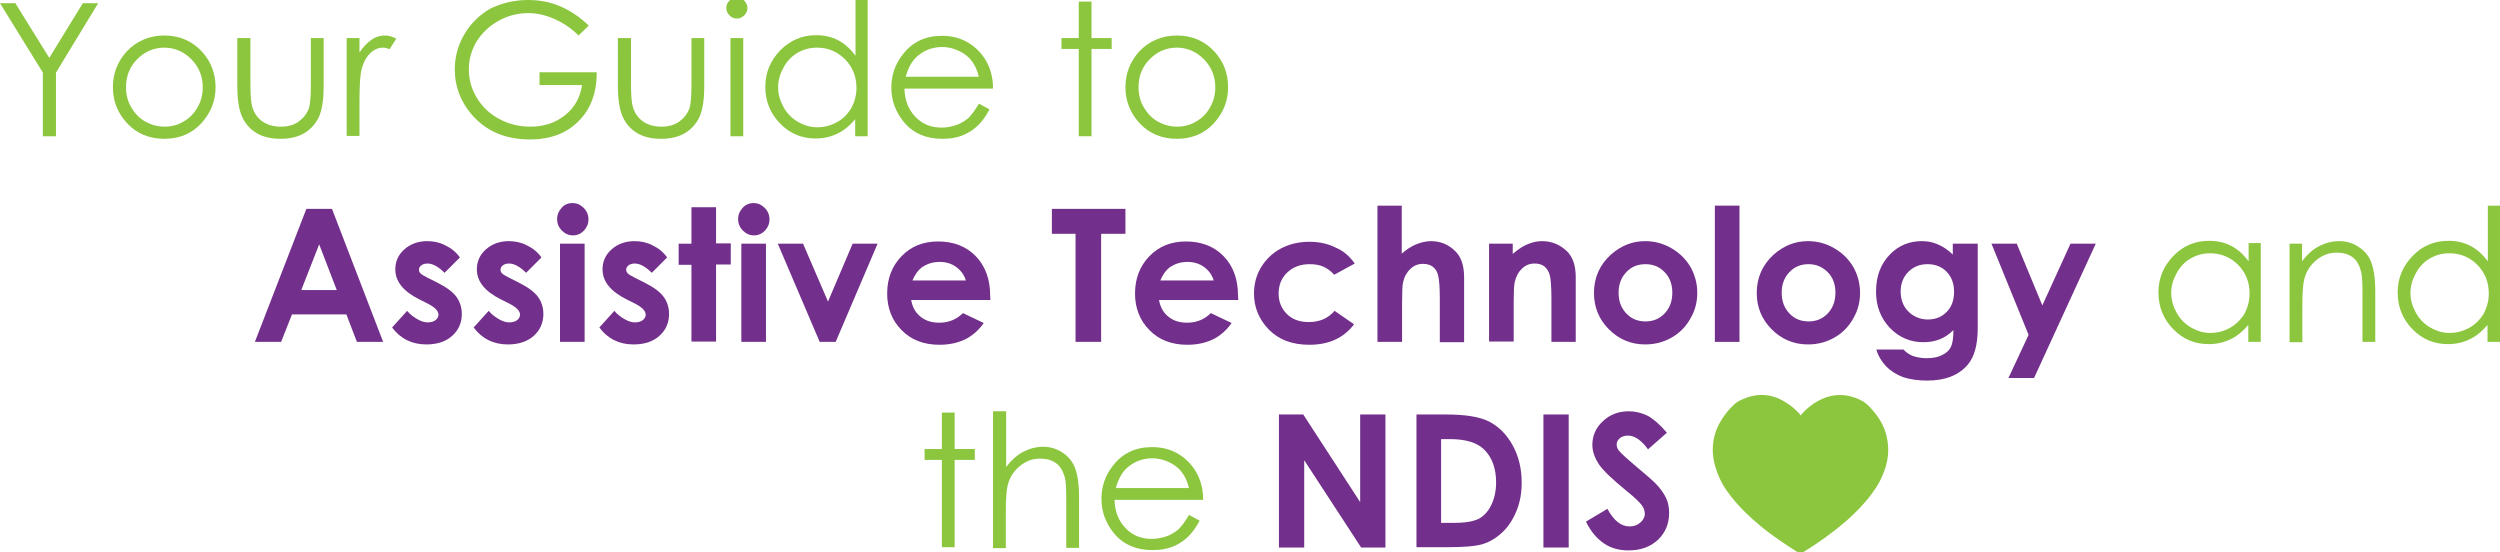 <?xml version="1.0" encoding="utf-8"?>
<!-- Generator: Adobe Illustrator 28.3.0, SVG Export Plug-In . SVG Version: 6.00 Build 0)  -->
<svg version="1.1" id="Layer_1" xmlns="http://www.w3.org/2000/svg" xmlns:xlink="http://www.w3.org/1999/xlink" x="0px" y="0px"
	 viewBox="0 0 781.7 172.7" style="enable-background:new 0 0 781.7 172.7;" xml:space="preserve">
<style type="text/css">
	.st0{fill:#8CC63F;}
	.st1{fill:#722F8B;}
</style>
<path class="st0" d="M563,129.9c0.5-0.6,1-1.1,1.6-1.7c1.9-1.8,4-3.1,6.5-4c3.6-1.2,7.1-0.8,10.5,0.8c1.5,0.7,2.6,1.7,3.6,2.9
	c2.2,2.4,3.8,5,4.6,8.1c0.9,3.5,0.8,6.9-0.3,10.3c-0.9,2.9-2.3,5.5-4.1,7.9c-2.3,3.2-5.1,6-8,8.6c-4.3,3.7-8.9,7-13.8,10
	c-0.5,0.3-0.8,0.3-1.3,0c-4.1-2.6-8.2-5.3-11.9-8.4c-3.3-2.7-6.4-5.7-9.1-9.1c-2-2.5-3.6-5.2-4.6-8.3c-0.9-2.5-1.3-5.1-1.1-7.7
	c0.2-2.8,1.1-5.5,2.6-7.9c1.1-1.8,2.4-3.4,3.9-4.8c0.7-0.7,1.5-1.2,2.4-1.6c2.2-1,4.4-1.6,6.8-1.5c2.4,0.1,4.6,0.8,6.7,2.1
	c1.8,1,3.3,2.3,4.7,3.8C562.7,129.6,562.8,129.7,563,129.9C562.9,129.8,562.9,129.9,563,129.9"/>
<g>
	<path class="st0" d="M0,1h4.8l10.6,17.1L25.9,1h4.8L17.5,22.7v19.9h-4.1V22.7L0,1z"/>
	<path class="st0" d="M51.4,11.1c4.7,0,8.7,1.7,11.8,5.1c2.8,3.1,4.2,6.8,4.2,11.1c0,4.3-1.5,8-4.5,11.3c-3,3.2-6.8,4.8-11.5,4.8
		c-4.7,0-8.6-1.6-11.6-4.8c-3-3.2-4.5-7-4.5-11.3c0-4.3,1.4-7.9,4.2-11.1C42.7,12.8,46.7,11.1,51.4,11.1z M51.4,14.9
		c-3.3,0-6.1,1.2-8.5,3.6c-2.4,2.4-3.5,5.4-3.5,8.8c0,2.2,0.5,4.3,1.6,6.2c1.1,1.9,2.5,3.4,4.4,4.5c1.8,1,3.8,1.6,6,1.6
		c2.2,0,4.2-0.5,6-1.6c1.8-1,3.3-2.5,4.4-4.5c1.1-1.9,1.6-4,1.6-6.2c0-3.4-1.2-6.4-3.6-8.8C57.5,16.2,54.7,14.9,51.4,14.9z"/>
	<path class="st0" d="M74.3,11.9h4v14.4c0,3.5,0.2,5.9,0.6,7.2c0.6,1.9,1.6,3.4,3.2,4.5c1.6,1.1,3.5,1.6,5.7,1.6
		c2.2,0,4.1-0.5,5.6-1.6c1.5-1.1,2.6-2.5,3.2-4.2c0.4-1.2,0.6-3.7,0.6-7.5V11.9h4V27c0,4.2-0.5,7.4-1.5,9.6c-1,2.1-2.5,3.8-4.5,5
		c-2,1.2-4.5,1.8-7.5,1.8s-5.5-0.6-7.5-1.8c-2-1.2-3.5-2.9-4.5-5.1c-1-2.2-1.5-5.4-1.5-9.8V11.9z"/>
	<path class="st0" d="M108.4,11.9h4v4.5c1.2-1.8,2.5-3.1,3.8-4c1.3-0.9,2.7-1.3,4.2-1.3c1.1,0,2.3,0.3,3.5,1l-2.1,3.3
		c-0.8-0.4-1.5-0.5-2.1-0.5c-1.3,0-2.6,0.5-3.8,1.6c-1.2,1.1-2.2,2.8-2.8,5c-0.5,1.8-0.7,5.3-0.7,10.6v10.4h-4V11.9z"/>
	<path class="st0" d="M184.1,8l-3.2,3.1c-2.3-2.3-4.9-4-7.6-5.2c-2.8-1.2-5.4-1.8-8.1-1.8c-3.3,0-6.4,0.8-9.3,2.4
		c-2.9,1.6-5.2,3.8-6.9,6.5c-1.6,2.7-2.4,5.6-2.4,8.7c0,3.1,0.8,6.1,2.5,8.9c1.7,2.8,4,5,7,6.6c3,1.6,6.2,2.4,9.7,2.4
		c4.3,0,7.9-1.2,10.9-3.6s4.7-5.5,5.3-9.4h-13.3v-4h17.9c0,6.4-1.9,11.5-5.7,15.3c-3.8,3.8-8.8,5.7-15.2,5.7
		c-7.7,0-13.8-2.6-18.3-7.9c-3.4-4-5.2-8.7-5.2-14c0-3.9,1-7.6,3-11c2-3.4,4.7-6,8.1-8C156.8,1,160.7,0,165.1,0
		c3.5,0,6.8,0.6,9.9,1.9C178.1,3.2,181.2,5.2,184.1,8z"/>
	<path class="st0" d="M193.3,11.9h4v14.4c0,3.5,0.2,5.9,0.6,7.2c0.6,1.9,1.6,3.4,3.2,4.5c1.6,1.1,3.5,1.6,5.7,1.6
		c2.2,0,4.1-0.5,5.6-1.6c1.5-1.1,2.6-2.5,3.2-4.2c0.4-1.2,0.6-3.7,0.6-7.5V11.9h4V27c0,4.2-0.5,7.4-1.5,9.6c-1,2.1-2.5,3.8-4.5,5
		c-2,1.2-4.5,1.8-7.5,1.8s-5.5-0.6-7.5-1.8c-2-1.2-3.5-2.9-4.5-5.1c-1-2.2-1.5-5.4-1.5-9.8V11.9z"/>
	<path class="st0" d="M230.4-0.8c0.9,0,1.7,0.3,2.3,1c0.6,0.6,1,1.4,1,2.3c0,0.9-0.3,1.6-1,2.3c-0.6,0.6-1.4,1-2.3,1
		c-0.9,0-1.6-0.3-2.3-1c-0.6-0.6-1-1.4-1-2.3c0-0.9,0.3-1.7,1-2.3C228.7-0.5,229.5-0.8,230.4-0.8z M228.4,11.9h4v30.7h-4V11.9z"/>
	<path class="st0" d="M271.3,0v42.6h-3.9v-5.3c-1.7,2-3.5,3.5-5.6,4.5c-2.1,1-4.3,1.5-6.8,1.5c-4.4,0-8.1-1.6-11.1-4.7
		c-3.1-3.2-4.6-7-4.6-11.5c0-4.4,1.6-8.2,4.7-11.4c3.1-3.1,6.8-4.7,11.2-4.7c2.5,0,4.8,0.5,6.9,1.6s3.8,2.7,5.4,4.8V0H271.3z
		 M255.5,14.9c-2.2,0-4.2,0.5-6.1,1.6c-1.9,1.1-3.3,2.6-4.4,4.6c-1.1,2-1.7,4-1.7,6.2c0,2.2,0.6,4.2,1.7,6.2c1.1,2,2.6,3.5,4.5,4.6
		c1.9,1.1,3.9,1.7,6,1.7c2.2,0,4.2-0.5,6.2-1.6s3.4-2.6,4.5-4.4c1-1.9,1.6-4,1.6-6.3c0-3.6-1.2-6.5-3.5-8.9
		C261.8,16.1,258.9,14.9,255.5,14.9z"/>
	<path class="st0" d="M306.1,32.4l3.3,1.8c-1.1,2.1-2.4,3.9-3.8,5.2c-1.4,1.3-3,2.3-4.8,3c-1.8,0.7-3.8,1-6.1,1
		c-5,0-8.9-1.6-11.8-4.9c-2.8-3.3-4.2-7-4.2-11.1c0-3.9,1.2-7.4,3.6-10.4c3-3.9,7.1-5.8,12.2-5.8c5.2,0,9.4,2,12.6,6
		c2.2,2.8,3.4,6.3,3.4,10.5h-27.7c0.1,3.6,1.2,6.5,3.4,8.8c2.2,2.3,4.9,3.4,8.2,3.4c1.6,0,3.1-0.3,4.6-0.8s2.7-1.3,3.8-2.2
		C303.8,35.9,304.9,34.4,306.1,32.4z M306.1,24.1c-0.5-2.1-1.3-3.8-2.3-5.1c-1-1.3-2.3-2.3-4-3.1s-3.4-1.2-5.2-1.2
		c-3,0-5.6,1-7.8,2.9c-1.6,1.4-2.8,3.5-3.6,6.4H306.1z"/>
	<path class="st0" d="M337.3,0.5h4v11.4h6.3v3.4h-6.3v27.3h-4V15.3h-5.4v-3.4h5.4V0.5z"/>
	<path class="st0" d="M368,11.1c4.7,0,8.7,1.7,11.8,5.1c2.8,3.1,4.2,6.8,4.2,11.1c0,4.3-1.5,8-4.5,11.3c-3,3.2-6.8,4.8-11.5,4.8
		c-4.7,0-8.6-1.6-11.6-4.8c-3-3.2-4.5-7-4.5-11.3c0-4.3,1.4-7.9,4.2-11.1C359.3,12.8,363.3,11.1,368,11.1z M368,14.9
		c-3.3,0-6.1,1.2-8.5,3.6c-2.4,2.4-3.5,5.4-3.5,8.8c0,2.2,0.5,4.3,1.6,6.2c1.1,1.9,2.5,3.4,4.4,4.5c1.8,1,3.8,1.6,6,1.6
		c2.2,0,4.2-0.5,6-1.6c1.8-1,3.3-2.5,4.4-4.5c1.1-1.9,1.6-4,1.6-6.2c0-3.4-1.2-6.4-3.6-8.8C374.1,16.2,371.3,14.9,368,14.9z"/>
	<path class="st1" d="M95.8,65.3h8l16,41.6h-8.2l-3.3-8.6h-17l-3.4,8.6h-8.2L95.8,65.3z M99.8,76.4l-5.6,14.3h11.1L99.8,76.4z"/>
	<path class="st1" d="M143.8,80.5l-4.8,4.8c-1.9-1.9-3.7-2.9-5.3-2.9c-0.9,0-1.5,0.2-2,0.6c-0.5,0.4-0.7,0.8-0.7,1.4
		c0,0.4,0.2,0.8,0.5,1.1c0.3,0.3,1.1,0.8,2.3,1.4l2.8,1.4c3,1.5,5,3,6.1,4.5c1.1,1.5,1.7,3.3,1.7,5.4c0,2.7-1,5-3,6.8
		c-2,1.8-4.7,2.7-8.1,2.7c-4.5,0-8.1-1.8-10.7-5.3l4.7-5.2c0.9,1.1,2,1.9,3.2,2.6s2.3,1,3.2,1c1,0,1.8-0.2,2.5-0.7
		c0.6-0.5,0.9-1.1,0.9-1.7c0-1.2-1.1-2.3-3.4-3.5l-2.6-1.3c-5-2.5-7.5-5.6-7.5-9.4c0-2.4,0.9-4.5,2.8-6.2c1.9-1.7,4.3-2.6,7.2-2.6
		c2,0,3.9,0.4,5.6,1.3C141.1,77.6,142.6,78.8,143.8,80.5z"/>
	<path class="st1" d="M169.3,80.5l-4.8,4.8c-1.9-1.9-3.7-2.9-5.3-2.9c-0.9,0-1.5,0.2-2,0.6c-0.5,0.4-0.7,0.8-0.7,1.4
		c0,0.4,0.2,0.8,0.5,1.1c0.3,0.3,1.1,0.8,2.3,1.4l2.8,1.4c3,1.5,5,3,6.1,4.5c1.1,1.5,1.7,3.3,1.7,5.4c0,2.7-1,5-3,6.8
		c-2,1.8-4.7,2.7-8.1,2.7c-4.5,0-8.1-1.8-10.7-5.3l4.7-5.2c0.9,1.1,2,1.9,3.2,2.6s2.3,1,3.2,1c1,0,1.8-0.2,2.5-0.7
		c0.6-0.5,0.9-1.1,0.9-1.7c0-1.2-1.1-2.3-3.4-3.5l-2.6-1.3c-5-2.5-7.5-5.6-7.5-9.4c0-2.4,0.9-4.5,2.8-6.2c1.9-1.7,4.3-2.6,7.2-2.6
		c2,0,3.9,0.4,5.6,1.3C166.6,77.6,168.1,78.8,169.3,80.5z"/>
	<path class="st1" d="M179,63.5c1.4,0,2.5,0.5,3.5,1.5c1,1,1.5,2.2,1.5,3.6c0,1.4-0.5,2.5-1.4,3.5c-1,1-2.1,1.5-3.4,1.5
		c-1.4,0-2.5-0.5-3.5-1.5c-1-1-1.5-2.2-1.5-3.6c0-1.4,0.5-2.5,1.4-3.5C176.4,64,177.6,63.5,179,63.5z M175.1,76.2h7.7v30.7h-7.7
		V76.2z"/>
	<path class="st1" d="M208.6,80.5l-4.8,4.8c-1.9-1.9-3.7-2.9-5.3-2.9c-0.9,0-1.5,0.2-2,0.6c-0.5,0.4-0.7,0.8-0.7,1.4
		c0,0.4,0.2,0.8,0.5,1.1c0.3,0.3,1.1,0.8,2.3,1.4l2.8,1.4c3,1.5,5,3,6.1,4.5c1.1,1.5,1.7,3.3,1.7,5.4c0,2.7-1,5-3,6.8
		c-2,1.8-4.7,2.7-8.1,2.7c-4.5,0-8.1-1.8-10.7-5.3l4.7-5.2c0.9,1.1,2,1.9,3.2,2.6s2.3,1,3.2,1c1,0,1.8-0.2,2.5-0.7
		c0.6-0.5,0.9-1.1,0.9-1.7c0-1.2-1.1-2.3-3.4-3.5l-2.6-1.3c-5-2.5-7.5-5.6-7.5-9.4c0-2.4,0.9-4.5,2.8-6.2c1.9-1.7,4.3-2.6,7.2-2.6
		c2,0,3.9,0.4,5.6,1.3C205.9,77.6,207.4,78.8,208.6,80.5z"/>
	<path class="st1" d="M216.2,64.8h7.7v11.3h4.6v6.6h-4.6v24.1h-7.7V82.8h-4v-6.6h4V64.8z"/>
	<path class="st1" d="M235.6,63.5c1.4,0,2.5,0.5,3.5,1.5c1,1,1.5,2.2,1.5,3.6c0,1.4-0.5,2.5-1.4,3.5c-1,1-2.1,1.5-3.4,1.5
		c-1.4,0-2.5-0.5-3.5-1.5c-1-1-1.5-2.2-1.5-3.6c0-1.4,0.5-2.5,1.4-3.5C233.1,64,234.3,63.5,235.6,63.5z M231.8,76.2h7.7v30.7h-7.7
		V76.2z"/>
	<path class="st1" d="M243.2,76.2h7.9l7.8,18.1l7.7-18.1h7.8l-13.1,30.7h-5L243.2,76.2z"/>
	<path class="st1" d="M309.7,93.8h-24.8c0.4,2.2,1.3,3.9,2.9,5.2c1.6,1.3,3.5,1.9,5.9,1.9c2.9,0,5.4-1,7.4-3l6.5,3.1
		c-1.6,2.3-3.6,4-5.8,5.1c-2.3,1.1-4.9,1.7-8.1,1.7c-4.8,0-8.8-1.5-11.8-4.6c-3-3-4.5-6.9-4.5-11.4c0-4.7,1.5-8.6,4.5-11.7
		s6.8-4.6,11.4-4.6c4.8,0,8.8,1.5,11.8,4.6c3,3.1,4.5,7.2,4.5,12.3L309.7,93.8z M302,87.7c-0.5-1.7-1.5-3.1-3-4.2
		c-1.5-1.1-3.2-1.6-5.2-1.6c-2.2,0-4,0.6-5.7,1.8c-1,0.8-2,2.1-2.8,4H302z"/>
	<path class="st1" d="M328.9,65.3h23v7.8h-7.6v33.8h-8V73.1h-7.4V65.3z"/>
	<path class="st1" d="M387.2,93.8h-24.8c0.4,2.2,1.3,3.9,2.9,5.2c1.6,1.3,3.5,1.9,5.9,1.9c2.9,0,5.4-1,7.4-3l6.5,3.1
		c-1.6,2.3-3.6,4-5.8,5.1c-2.3,1.1-4.9,1.7-8.1,1.7c-4.8,0-8.8-1.5-11.8-4.6c-3-3-4.5-6.9-4.5-11.4c0-4.7,1.5-8.6,4.5-11.7
		s6.8-4.6,11.4-4.6c4.8,0,8.8,1.5,11.8,4.6c3,3.1,4.5,7.2,4.5,12.3L387.2,93.8z M379.5,87.7c-0.5-1.7-1.5-3.1-3-4.2
		c-1.5-1.1-3.2-1.6-5.2-1.6c-2.2,0-4,0.6-5.7,1.8c-1,0.8-2,2.1-2.8,4H379.5z"/>
	<path class="st1" d="M423.6,82.4l-6.4,3.5c-1.2-1.3-2.4-2.1-3.6-2.6s-2.6-0.7-4.1-0.7c-2.9,0-5.2,0.9-7,2.6
		c-1.8,1.7-2.7,3.9-2.7,6.6c0,2.6,0.9,4.7,2.6,6.4c1.7,1.7,4,2.5,6.8,2.5c3.5,0,6.1-1.2,8.1-3.5l6.1,4.2c-3.3,4.3-7.9,6.4-14,6.4
		c-5.4,0-9.6-1.6-12.7-4.8c-3.1-3.2-4.6-7-4.6-11.2c0-3,0.7-5.7,2.2-8.2c1.5-2.5,3.6-4.5,6.2-5.9c2.7-1.4,5.6-2.1,8.9-2.1
		c3.1,0,5.8,0.6,8.2,1.8C420,78.4,422,80.1,423.6,82.4z"/>
	<path class="st1" d="M430.6,64.3h7.7v15c1.5-1.3,3-2.3,4.5-2.9c1.5-0.6,3.1-1,4.6-1c3.1,0,5.6,1.1,7.7,3.2c1.8,1.8,2.7,4.5,2.7,8.1
		v20.3h-7.6V93.4c0-3.6-0.2-6-0.5-7.2c-0.3-1.3-0.9-2.2-1.7-2.8c-0.8-0.6-1.8-0.9-3-0.9c-1.6,0-2.9,0.5-4,1.6
		c-1.1,1-1.9,2.4-2.3,4.2c-0.2,0.9-0.3,3-0.3,6.3v12.3h-7.7V64.3z"/>
	<path class="st1" d="M465.3,76.2h7.7v3.2c1.7-1.5,3.3-2.5,4.8-3.1s2.9-0.9,4.4-0.9c3,0,5.6,1.1,7.8,3.2c1.8,1.8,2.7,4.5,2.7,8v20.3
		h-7.6V93.4c0-3.7-0.2-6.1-0.5-7.3c-0.3-1.2-0.9-2.1-1.7-2.8c-0.8-0.6-1.8-0.9-3-0.9c-1.6,0-2.9,0.5-4,1.6c-1.1,1-1.9,2.5-2.3,4.3
		c-0.2,1-0.3,3-0.3,6.2v12.3h-7.7V76.2z"/>
	<path class="st1" d="M514.4,75.4c2.9,0,5.6,0.7,8.2,2.2s4.5,3.4,6,5.9c1.4,2.5,2.1,5.2,2.1,8.1c0,2.9-0.7,5.6-2.2,8.1
		c-1.4,2.5-3.4,4.5-5.9,5.9c-2.5,1.4-5.2,2.1-8.2,2.1c-4.4,0-8.2-1.6-11.3-4.7c-3.1-3.1-4.7-6.9-4.7-11.4c0-4.8,1.8-8.8,5.3-12
		C506.9,76.8,510.4,75.4,514.4,75.4z M514.5,82.6c-2.4,0-4.4,0.8-6,2.5s-2.4,3.8-2.4,6.4c0,2.7,0.8,4.8,2.4,6.5s3.6,2.5,6,2.5
		s4.4-0.8,6-2.5c1.6-1.7,2.4-3.8,2.4-6.5c0-2.6-0.8-4.8-2.4-6.4C519,83.5,517,82.6,514.5,82.6z"/>
	<path class="st1" d="M536.2,64.3h7.7v42.6h-7.7V64.3z"/>
	<path class="st1" d="M565.3,75.4c2.9,0,5.6,0.7,8.2,2.2s4.5,3.4,6,5.9c1.4,2.5,2.1,5.2,2.1,8.1c0,2.9-0.7,5.6-2.2,8.1
		c-1.4,2.5-3.4,4.5-5.9,5.9c-2.5,1.4-5.2,2.1-8.2,2.1c-4.4,0-8.2-1.6-11.3-4.7c-3.1-3.1-4.7-6.9-4.7-11.4c0-4.8,1.8-8.8,5.3-12
		C557.8,76.8,561.3,75.4,565.3,75.4z M565.5,82.6c-2.4,0-4.4,0.8-6,2.5s-2.4,3.8-2.4,6.4c0,2.7,0.8,4.8,2.4,6.5s3.6,2.5,6,2.5
		s4.4-0.8,6-2.5c1.6-1.7,2.4-3.8,2.4-6.5c0-2.6-0.8-4.8-2.4-6.4C569.9,83.5,567.9,82.6,565.5,82.6z"/>
	<path class="st1" d="M610.7,76.2h7.7v26.3c0,5.2-1,9-3.1,11.5c-2.8,3.3-7,5-12.7,5c-3,0-5.5-0.4-7.6-1.1c-2.1-0.8-3.8-1.9-5.2-3.3
		c-1.4-1.5-2.5-3.2-3.1-5.3h8.5c0.8,0.9,1.7,1.5,2.9,2c1.2,0.4,2.6,0.7,4.2,0.7c2.1,0,3.7-0.3,5-1c1.3-0.6,2.2-1.5,2.7-2.5
		c0.5-1,0.8-2.8,0.8-5.3c-1.4,1.4-2.8,2.3-4.3,2.9c-1.5,0.6-3.2,0.9-5.1,0.9c-4.1,0-7.6-1.5-10.5-4.5c-2.8-3-4.3-6.7-4.3-11.3
		c0-4.9,1.5-8.8,4.5-11.8c2.7-2.7,6-4,9.8-4c1.8,0,3.4,0.3,5,1s3.2,1.7,4.7,3.2V76.2z M602.7,82.6c-2.4,0-4.4,0.8-6,2.4
		c-1.6,1.6-2.4,3.7-2.4,6.1c0,2.6,0.8,4.7,2.4,6.3c1.6,1.6,3.7,2.5,6.1,2.5c2.4,0,4.4-0.8,5.9-2.4c1.6-1.6,2.3-3.7,2.3-6.3
		c0-2.6-0.8-4.6-2.3-6.2S605.1,82.6,602.7,82.6z"/>
	<path class="st1" d="M622.7,76.2h7.9l8,19.3l8.8-19.3h7.9l-19.3,42h-8l6.3-13.5L622.7,76.2z"/>
	<path class="st0" d="M706.9,76.2v30.7H703v-5.3c-1.7,2-3.5,3.5-5.6,4.5c-2.1,1-4.3,1.5-6.8,1.5c-4.4,0-8.1-1.6-11.1-4.7
		c-3.1-3.2-4.6-7-4.6-11.5c0-4.4,1.6-8.2,4.7-11.4s6.8-4.7,11.2-4.7c2.5,0,4.8,0.5,6.9,1.6s3.8,2.7,5.4,4.8v-5.7H706.9z M691.1,79.2
		c-2.2,0-4.2,0.5-6.1,1.6c-1.9,1.1-3.3,2.6-4.4,4.6c-1.1,2-1.7,4-1.7,6.2c0,2.2,0.6,4.2,1.7,6.2c1.1,2,2.6,3.5,4.5,4.6
		c1.9,1.1,3.9,1.7,6,1.7c2.2,0,4.2-0.5,6.2-1.6c1.9-1.1,3.4-2.6,4.5-4.4c1-1.9,1.6-4,1.6-6.3c0-3.6-1.2-6.5-3.5-8.9
		S694.5,79.2,691.1,79.2z"/>
	<path class="st0" d="M715.8,76.2h4v5.5c1.6-2.1,3.3-3.7,5.3-4.7c1.9-1,4-1.6,6.3-1.6c2.3,0,4.3,0.6,6.1,1.8
		c1.8,1.2,3.1,2.7,3.9,4.7c0.8,2,1.3,5.1,1.3,9.2v15.8h-4V92.2c0-3.5-0.1-5.9-0.4-7.1c-0.5-2-1.3-3.6-2.6-4.6c-1.3-1-3-1.5-5.1-1.5
		c-2.4,0-4.5,0.8-6.4,2.4c-1.9,1.6-3.1,3.5-3.7,5.9c-0.4,1.5-0.6,4.3-0.6,8.4v11.3h-4V76.2z"/>
	<path class="st0" d="M781.7,64.3v42.6h-3.9v-5.3c-1.7,2-3.5,3.5-5.6,4.5c-2.1,1-4.3,1.5-6.8,1.5c-4.4,0-8.1-1.6-11.1-4.7
		c-3.1-3.2-4.6-7-4.6-11.5c0-4.4,1.6-8.2,4.7-11.4s6.8-4.7,11.2-4.7c2.5,0,4.8,0.5,6.9,1.6s3.8,2.7,5.4,4.8V64.3H781.7z M765.9,79.2
		c-2.2,0-4.2,0.5-6.1,1.6c-1.9,1.1-3.3,2.6-4.4,4.6c-1.1,2-1.7,4-1.7,6.2c0,2.2,0.6,4.2,1.7,6.2c1.1,2,2.6,3.5,4.5,4.6
		c1.9,1.1,3.9,1.7,6,1.7c2.2,0,4.2-0.5,6.2-1.6c1.9-1.1,3.4-2.6,4.5-4.4c1-1.9,1.6-4,1.6-6.3c0-3.6-1.2-6.5-3.5-8.9
		S769.4,79.2,765.9,79.2z"/>
	<path class="st0" d="M294.5,129h4v11.4h6.3v3.4h-6.3v27.3h-4v-27.3h-5.4v-3.4h5.4V129z"/>
	<path class="st0" d="M310.6,128.6h4V146c1.6-2.1,3.4-3.7,5.3-4.7c1.9-1,4-1.6,6.2-1.6c2.3,0,4.3,0.6,6.1,1.8
		c1.8,1.2,3.1,2.7,3.9,4.7c0.8,2,1.3,5.1,1.3,9.3v15.8h-4v-14.7c0-3.5-0.1-5.9-0.4-7.1c-0.5-2-1.4-3.6-2.7-4.6c-1.3-1-3-1.5-5.1-1.5
		c-2.4,0-4.5,0.8-6.4,2.4c-1.9,1.6-3.1,3.5-3.7,5.9c-0.4,1.5-0.6,4.3-0.6,8.4v11.3h-4V128.6z"/>
	<path class="st0" d="M371.8,161l3.3,1.8c-1.1,2.1-2.4,3.9-3.8,5.2s-3,2.3-4.8,3c-1.8,0.7-3.8,1-6.1,1c-5,0-8.9-1.6-11.8-4.9
		c-2.8-3.3-4.2-7-4.2-11.1c0-3.9,1.2-7.4,3.6-10.4c3-3.9,7.1-5.8,12.2-5.8c5.2,0,9.4,2,12.6,6c2.2,2.8,3.4,6.3,3.4,10.5h-27.7
		c0.1,3.6,1.2,6.5,3.4,8.8c2.2,2.3,4.9,3.4,8.2,3.4c1.6,0,3.1-0.3,4.6-0.8s2.7-1.3,3.8-2.2C369.5,164.5,370.6,163,371.8,161z
		 M371.8,152.7c-0.5-2.1-1.3-3.8-2.3-5.1c-1-1.3-2.3-2.3-4-3.1c-1.7-0.8-3.4-1.2-5.2-1.2c-3,0-5.6,1-7.8,2.9
		c-1.6,1.4-2.8,3.5-3.6,6.4H371.8z"/>
	<path class="st1" d="M399.9,129.6h7.6l17.8,27.4v-27.4h7.9v41.6h-7.6l-17.8-27.3v27.3h-7.9V129.6z"/>
	<path class="st1" d="M442.7,129.6h9.4c6,0,10.5,0.7,13.5,2.2c2.9,1.5,5.4,3.9,7.3,7.3c1.9,3.4,2.9,7.3,2.9,11.8
		c0,3.2-0.5,6.1-1.6,8.8s-2.5,4.9-4.4,6.7s-3.9,3-6.1,3.7c-2.2,0.7-6,1-11.3,1h-9.5V129.6z M450.6,137.3v26.2h3.7
		c3.6,0,6.2-0.4,7.9-1.2c1.6-0.8,3-2.2,4-4.2s1.6-4.4,1.6-7.2c0-4.4-1.2-7.8-3.7-10.3c-2.2-2.2-5.8-3.3-10.7-3.3H450.6z"/>
	<path class="st1" d="M482.6,129.6h7.9v41.6h-7.9V129.6z"/>
	<path class="st1" d="M521.2,135.3l-5.9,5.2c-2.1-2.9-4.2-4.3-6.3-4.3c-1,0-1.9,0.3-2.5,0.8s-1,1.2-1,1.9s0.2,1.4,0.7,2
		c0.6,0.8,2.6,2.6,5.8,5.3c3,2.5,4.8,4.1,5.5,4.8c1.6,1.6,2.7,3.2,3.4,4.6s1,3.1,1,4.8c0,3.4-1.2,6.2-3.5,8.4
		c-2.4,2.2-5.4,3.3-9.2,3.3c-3,0-5.5-0.7-7.7-2.2s-4.1-3.7-5.6-6.8l6.7-4c2,3.7,4.3,5.5,6.9,5.5c1.4,0,2.5-0.4,3.4-1.2
		c0.9-0.8,1.4-1.7,1.4-2.7c0-0.9-0.3-1.9-1-2.8c-0.7-0.9-2.2-2.4-4.6-4.3c-4.5-3.7-7.5-6.5-8.8-8.5c-1.3-2-2-4-2-6
		c0-2.9,1.1-5.4,3.3-7.4c2.2-2.1,4.9-3.1,8.1-3.1c2.1,0,4,0.5,5.9,1.4C517,131,519,132.7,521.2,135.3z"/>
</g>
</svg>
